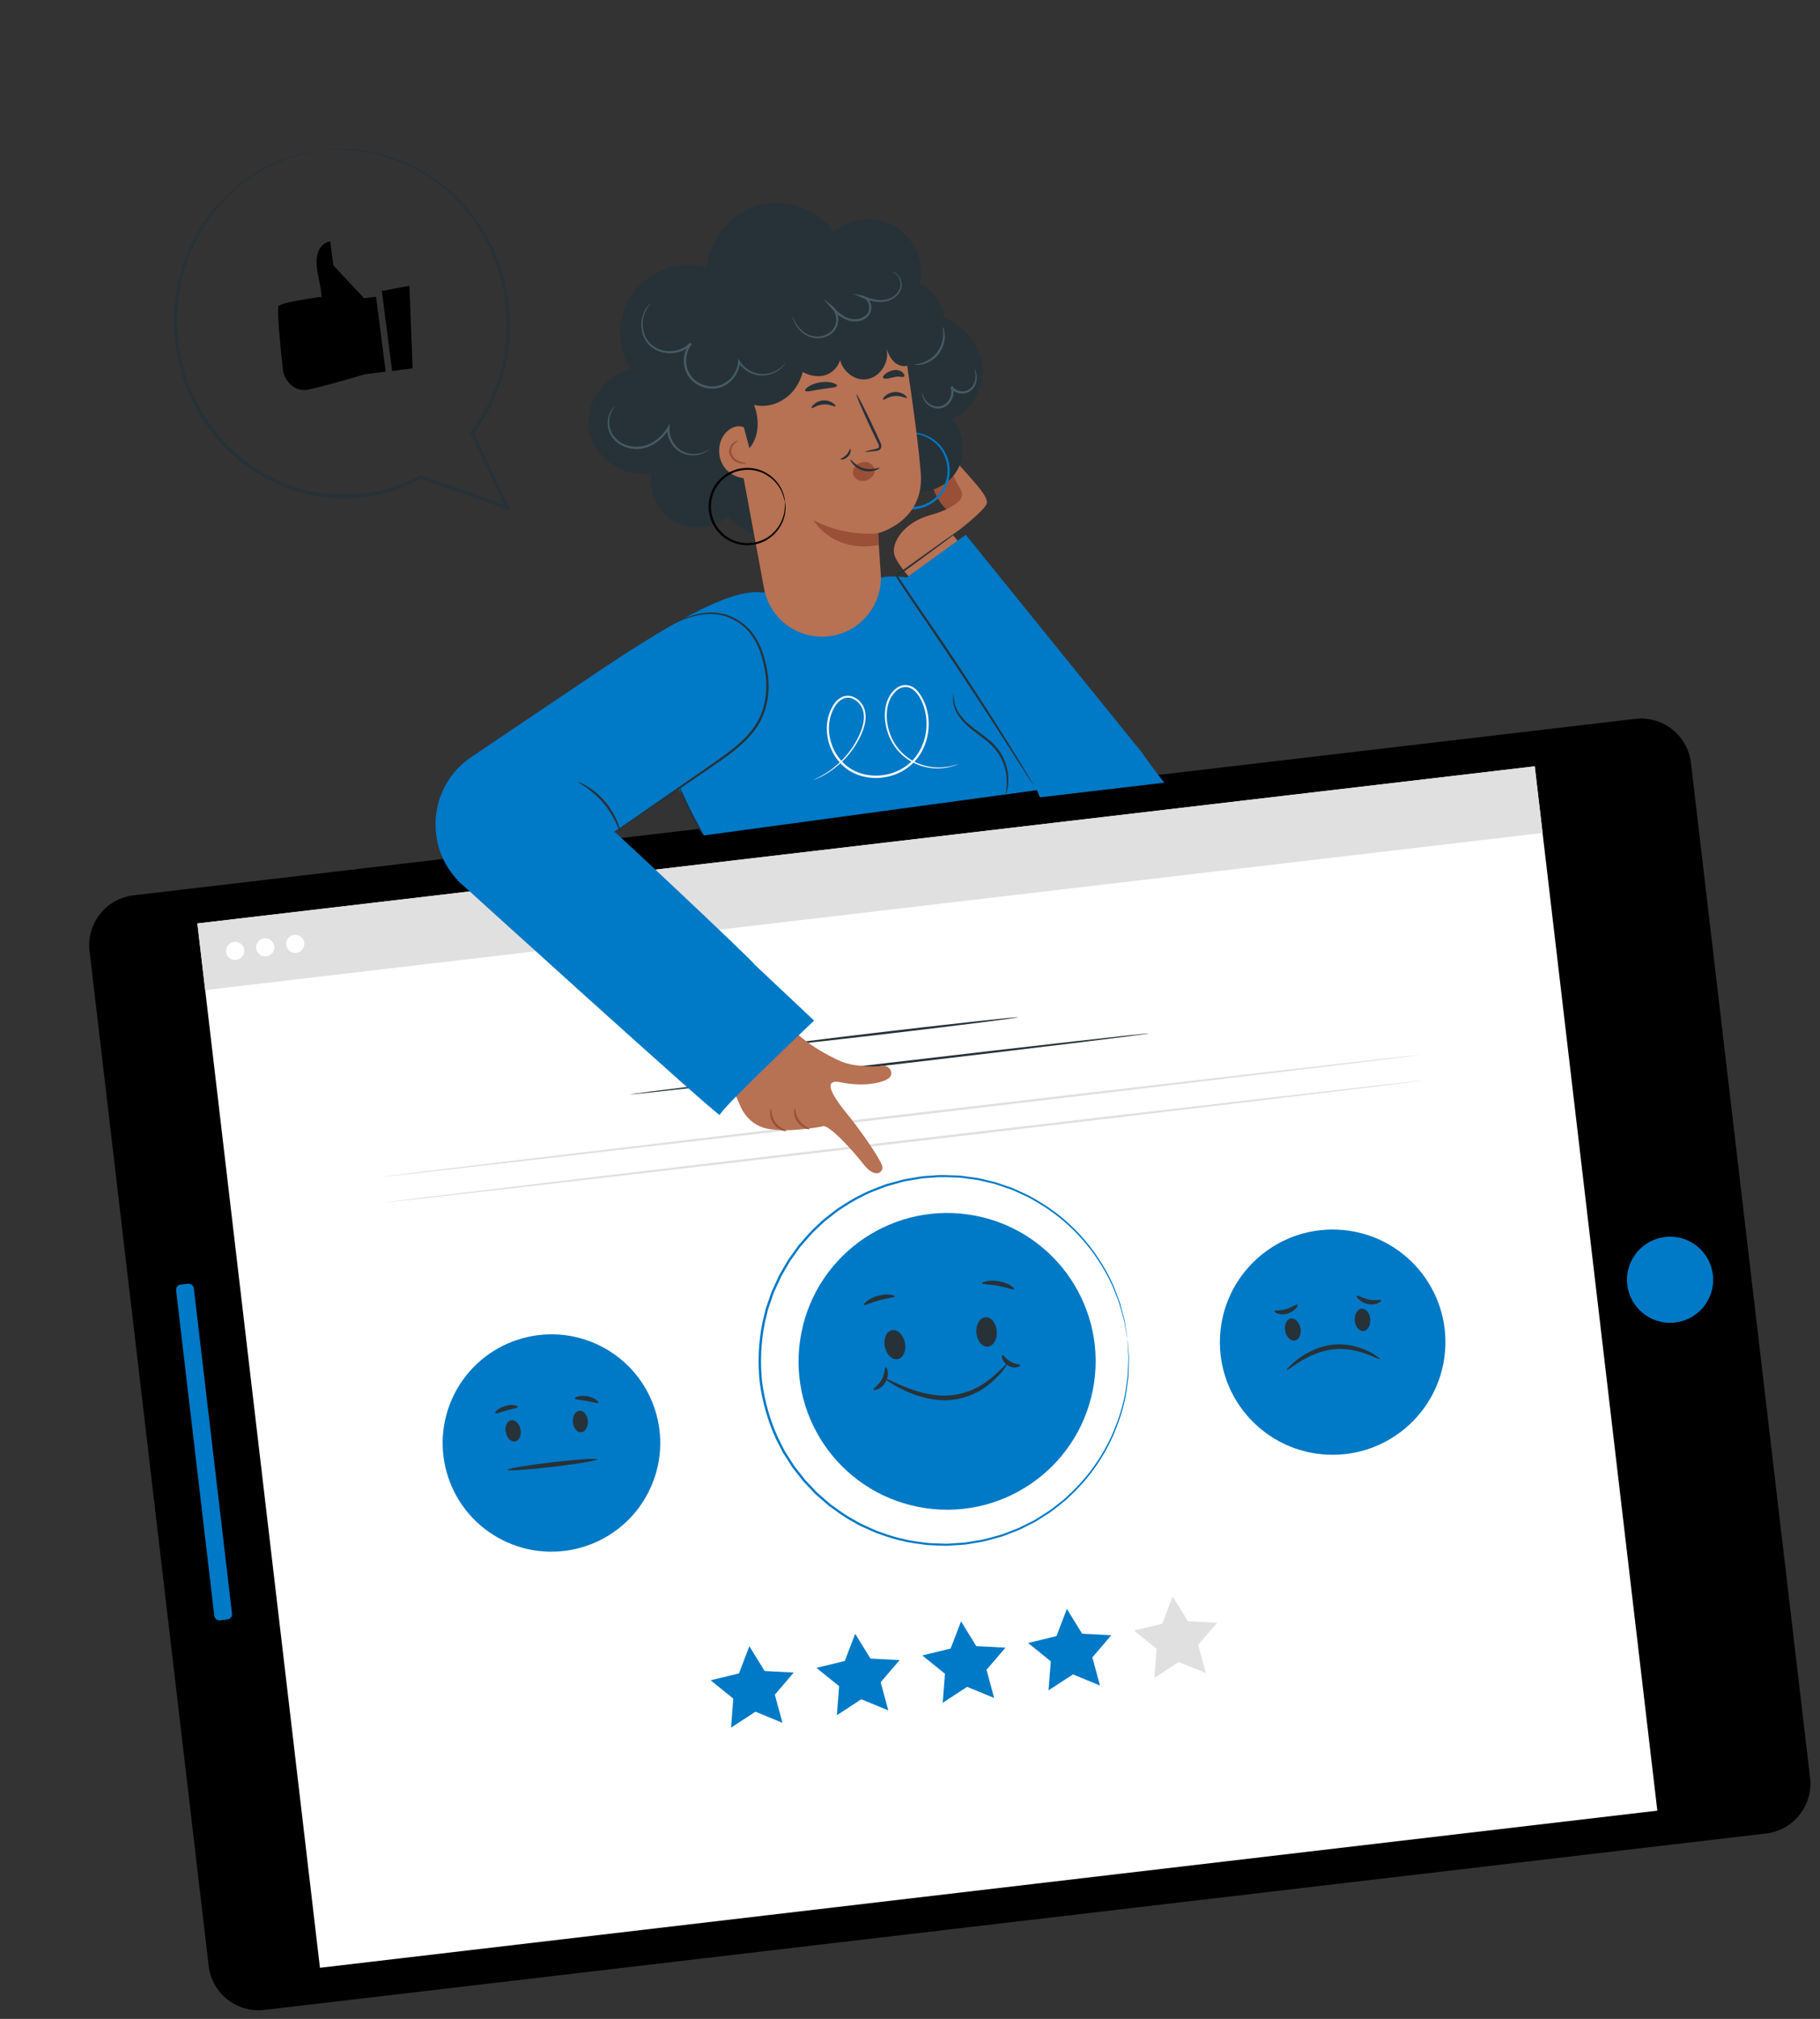 <svg width="377" height="418" viewBox="0 0 377 418" fill="none" xmlns="http://www.w3.org/2000/svg">
<rect x="0" y="0" width="377" height="418" fill="#333333" stroke="none"/>
<g clip-path="url(#clip0)">
<path d="M350.269 157.952L374.943 368.073C375.613 373.778 371.526 378.944 365.812 379.615L54.779 416.139C49.066 416.81 43.893 412.732 43.223 407.027L18.548 196.905C17.878 191.201 21.966 186.035 27.679 185.364L338.712 148.839C344.426 148.168 349.599 152.247 350.269 157.952Z" fill="black"/>
<path d="M40.885 191.193L66.276 407.413L343.304 374.881L317.913 158.662L40.885 191.193Z" fill="white"/>
<path d="M354.814 265.975C355.375 261.085 351.86 256.667 346.961 256.108C342.063 255.55 337.637 259.061 337.076 263.952C336.514 268.843 340.03 273.26 344.928 273.819C349.826 274.378 354.252 270.866 354.814 265.975Z" fill="#0079c6"/>
<path d="M40.151 266.747L48.058 334.081C48.128 334.68 47.702 335.229 47.093 335.3L45.606 335.475C45.007 335.545 44.457 335.12 44.386 334.512L36.479 267.178C36.408 266.579 36.834 266.03 37.443 265.959L38.93 265.784C39.531 265.723 40.08 266.148 40.151 266.747Z" fill="#0079c6"/>
<path d="M134.365 308.852C139.951 297.747 135.463 284.227 124.342 278.655C113.22 273.083 99.677 277.568 94.092 288.674C88.506 299.78 92.994 313.3 104.115 318.872C115.237 324.444 128.78 319.958 134.365 308.852Z" fill="#0079c6"/>
<path d="M105.849 294.047C106.691 293.876 107.572 294.724 107.813 295.929C108.055 297.142 107.578 298.258 106.736 298.43C105.893 298.601 105.013 297.753 104.772 296.549C104.52 295.336 105.005 294.21 105.849 294.047Z" fill="#263238"/>
<path d="M120.045 292.081C119.19 292.145 118.578 293.196 118.668 294.427C118.758 295.658 119.532 296.601 120.387 296.537C121.242 296.473 121.854 295.422 121.763 294.19C121.664 292.96 120.9 292.017 120.045 292.081Z" fill="#263238"/>
<path d="M123.696 302.14C123.726 302.399 119.578 303.104 114.437 303.707C109.288 304.312 105.098 304.586 105.068 304.327C105.037 304.068 109.185 303.363 114.326 302.76C119.467 302.156 123.665 301.88 123.696 302.14Z" fill="#263238"/>
<path d="M107.258 291.28C107.236 291.555 106.169 291.671 104.947 292.014C103.725 292.348 102.751 292.798 102.59 292.581C102.43 292.382 103.269 291.486 104.685 291.093C106.108 290.69 107.291 291.023 107.258 291.28Z" fill="#263238"/>
<path d="M123.944 290.417C123.799 290.652 122.772 290.256 121.484 290.036C120.202 289.787 119.105 289.798 119.055 289.523C118.989 289.277 120.17 288.812 121.664 289.09C123.147 289.351 124.091 290.201 123.944 290.417Z" fill="#263238"/>
<path d="M299.386 278.836C299.918 265.969 289.901 255.111 277.013 254.585C264.125 254.059 253.247 264.064 252.715 276.931C252.183 289.798 262.199 300.656 275.087 301.182C287.975 301.708 298.854 291.704 299.386 278.836Z" fill="#0079c6"/>
<path d="M267.338 272.99C268.207 272.815 269.118 273.687 269.374 274.944C269.631 276.201 269.131 277.357 268.253 277.532C267.384 277.707 266.473 276.835 266.217 275.578C265.97 274.329 266.469 273.164 267.338 272.99Z" fill="#263238"/>
<path d="M282.052 270.954C281.171 271.021 280.527 272.112 280.622 273.388C280.718 274.664 281.513 275.64 282.405 275.58C283.287 275.513 283.931 274.422 283.835 273.146C283.74 271.87 282.943 270.885 282.052 270.954Z" fill="#263238"/>
<path d="M285.847 281.385C285.763 281.522 284.725 280.955 282.968 280.3C281.214 279.663 278.661 279.029 275.863 279.403C273.066 279.786 270.743 281.029 269.151 282.013C267.563 283.024 266.643 283.767 266.538 283.652C266.465 283.57 267.228 282.647 268.768 281.451C270.302 280.292 272.713 278.867 275.742 278.447C278.771 278.037 281.49 278.842 283.238 279.661C284.982 280.517 285.9 281.297 285.847 281.385Z" fill="#263238"/>
<path d="M268.808 270.125C268.901 270.214 268.782 270.518 268.437 270.903C268.091 271.279 267.499 271.729 266.719 271.966C265.938 272.202 265.168 272.139 264.677 271.979C264.176 271.811 263.932 271.586 263.973 271.472C264.069 271.207 265.195 271.438 266.438 271.047C267.683 270.665 268.603 269.922 268.808 270.125Z" fill="#263238"/>
<path d="M286.099 269.228C286.148 269.34 285.924 269.593 285.433 269.822C284.95 270.033 284.159 270.181 283.338 269.996C282.519 269.82 281.88 269.406 281.503 269.06C281.117 268.707 280.956 268.418 281.035 268.318C281.217 268.088 282.241 268.774 283.547 269.065C284.844 269.366 285.978 268.97 286.099 269.228Z" fill="#263238"/>
<path d="M239.123 347.394L244.183 344.099L249.774 346.397L248.2 340.572L252.12 335.988L246.081 335.673L242.918 330.542L240.765 336.17L234.894 337.594L239.588 341.384L239.123 347.394Z" fill="#E0E0E0"/>
<path d="M217.199 349.969L222.26 346.673L227.85 348.972L226.276 343.147L230.196 338.562L224.158 338.247L220.995 333.116L218.841 338.744L212.971 340.168L217.665 343.959L217.199 349.969Z" fill="#0079c6"/>
<path d="M195.276 352.543L200.336 349.248L205.926 351.546L204.353 345.721L208.272 341.137L202.234 340.822L199.071 335.691L196.917 341.319L191.047 342.743L195.741 346.533L195.276 352.543Z" fill="#0079c6"/>
<path d="M173.352 355.117L178.412 351.822L184.003 354.121L182.429 348.296L186.349 343.711L180.31 343.396L177.147 338.265L174.994 343.893L169.123 345.317L173.817 349.108L173.352 355.117Z" fill="#0079c6"/>
<path d="M151.428 357.692L156.489 354.396L162.079 356.695L160.505 350.87L164.425 346.286L158.387 345.97L155.224 340.84L153.07 346.468L147.2 347.891L151.894 351.682L151.428 357.692Z" fill="#0079c6"/>
<path d="M238.035 213.96C238.051 214.094 214.008 217.026 184.347 220.509C154.676 223.993 130.618 226.71 130.602 226.576C130.586 226.442 154.62 223.51 184.29 220.026C213.96 216.542 238.019 213.826 238.035 213.96Z" fill="#263238"/>
<path d="M210.867 210.615C210.883 210.749 199.012 212.252 184.369 213.971C169.708 215.693 157.82 216.98 157.805 216.846C157.789 216.712 169.652 215.21 184.312 213.488C198.965 211.777 210.853 210.49 210.867 210.615Z" fill="#263238"/>
<path d="M226.368 287.795C229.659 271.151 218.814 255 202.145 251.721C185.475 248.441 169.294 259.275 166.003 275.919C162.712 292.563 173.557 308.714 190.227 311.994C206.896 315.273 223.077 304.439 226.368 287.795Z" fill="#0079c6"/>
<path d="M184.756 275.409C185.9 275.175 187.107 276.329 187.437 277.985C187.768 279.641 187.112 281.169 185.967 281.394C184.823 281.628 183.617 280.473 183.286 278.817C182.946 277.162 183.611 275.634 184.756 275.409Z" fill="#263238"/>
<path d="M204.134 272.725C202.964 272.817 202.124 274.248 202.249 275.929C202.374 277.609 203.424 278.9 204.594 278.808C205.763 278.716 206.603 277.285 206.478 275.604C206.354 273.924 205.303 272.633 204.134 272.725Z" fill="#263238"/>
<path d="M208.641 282.348C208.691 282.387 208.486 282.729 208.057 283.323C207.647 283.933 206.941 284.723 206.005 285.649C205.027 286.516 203.815 287.565 202.226 288.331C200.658 289.132 198.767 289.726 196.722 289.866C194.681 290.033 192.744 289.699 191.065 289.243C189.371 288.808 187.941 288.151 186.76 287.6C184.422 286.407 183.145 285.424 183.198 285.336C183.282 285.199 184.681 285.977 187.042 286.987C188.232 287.455 189.651 288.022 191.283 288.393C192.909 288.782 194.749 289.064 196.656 288.913C198.565 288.779 200.328 288.255 201.834 287.544C203.361 286.866 204.548 285.919 205.555 285.14C206.51 284.302 207.282 283.604 207.773 283.075C208.286 282.571 208.591 282.308 208.641 282.348Z" fill="#263238"/>
<path d="M185.329 268.38C185.306 268.655 183.835 268.728 182.131 269.218C180.424 269.681 179.126 270.377 178.963 270.152C178.804 269.953 179.977 268.809 181.877 268.287C183.767 267.757 185.372 268.13 185.329 268.38Z" fill="#263238"/>
<path d="M210.098 266.922C209.953 267.156 208.573 266.539 206.775 266.224C204.982 265.882 203.468 265.978 203.418 265.703C203.353 265.457 204.95 264.907 206.946 265.28C208.948 265.634 210.246 266.714 210.098 266.922Z" fill="#263238"/>
<path d="M183.441 283.077C183.555 283.046 183.789 283.336 183.883 283.905C183.986 284.473 183.894 285.308 183.468 286.093C183.043 286.877 182.378 287.399 181.851 287.624C181.314 287.85 180.946 287.812 180.906 287.699C180.83 287.436 181.958 286.914 182.625 285.639C183.342 284.394 183.179 283.163 183.441 283.077Z" fill="#263238"/>
<path d="M211.301 282.652C211.341 282.765 211.113 282.982 210.634 283.084C210.165 283.184 209.466 283.112 208.833 282.742C208.19 282.374 207.778 281.806 207.635 281.36C207.482 280.907 207.555 280.599 207.669 280.568C207.936 280.518 208.347 281.386 209.316 281.906C210.255 282.485 211.217 282.399 211.301 282.652Z" fill="#263238"/>
<path d="M233.54 277.194C233.54 277.194 233.489 276.992 233.413 276.584C233.337 276.167 233.231 275.572 233.086 274.8C233.013 274.41 232.933 273.966 232.85 273.486C232.739 273.01 232.579 272.494 232.422 271.932C232.266 271.371 232.095 270.765 231.91 270.125C231.752 269.473 231.432 268.831 231.175 268.118C230.16 265.273 228.384 261.973 225.794 258.552C223.18 255.161 219.589 251.712 214.919 248.979C214.334 248.64 213.741 248.302 213.146 247.955C212.529 247.647 211.88 247.378 211.245 247.072C210.595 246.795 209.963 246.443 209.275 246.225C208.593 245.988 207.903 245.751 207.203 245.516C206.853 245.394 206.504 245.281 206.154 245.159C205.79 245.075 205.426 244.991 205.061 244.898C204.332 244.721 203.595 244.553 202.848 244.378C202.094 244.222 201.324 244.158 200.557 244.049C199.785 243.967 199.01 243.786 198.213 243.798C196.628 243.758 195.005 243.622 193.374 243.805C192.556 243.874 191.723 243.89 190.9 243.995C190.081 244.137 189.254 244.279 188.416 244.414C187.998 244.49 187.577 244.54 187.163 244.643L185.923 244.988C185.098 245.23 184.259 245.428 183.428 245.698C181.816 246.349 180.126 246.883 178.568 247.764C176.939 248.508 175.443 249.527 173.896 250.506C173.15 251.029 172.447 251.619 171.715 252.185C171.359 252.481 170.971 252.735 170.637 253.055L169.624 254.017C168.216 255.252 167.027 256.724 165.769 258.15C165.215 258.922 164.662 259.703 164.1 260.485L163.679 261.069L163.316 261.692L162.592 262.947L161.86 264.211L161.244 265.543L160.63 266.884L160.318 267.555L160.074 268.255C159.757 269.189 159.431 270.125 159.105 271.061C158.874 272.03 158.643 273 158.412 273.97C157.629 277.896 157.437 281.989 157.864 286.081C158.397 290.161 159.532 294.106 161.203 297.744C161.653 298.634 162.102 299.524 162.552 300.414C163.086 301.249 163.621 302.092 164.144 302.919L164.544 303.543L165.003 304.123L165.911 305.286L166.818 306.439L167.824 307.499L168.819 308.552L169.316 309.074L169.862 309.544C170.589 310.175 171.308 310.807 172.026 311.429C173.581 312.534 175.079 313.69 176.733 314.557L177.941 315.258C178.341 315.492 178.778 315.658 179.191 315.854C180.034 316.227 180.854 316.638 181.703 316.982C183.434 317.577 185.126 318.221 186.882 318.568C188.602 319.064 190.369 319.192 192.089 319.452C192.952 319.532 193.823 319.529 194.681 319.565L195.966 319.613C196.394 319.617 196.815 319.568 197.239 319.545C198.086 319.491 198.924 319.438 199.752 319.377C200.577 319.289 201.392 319.121 202.203 318.989C203.841 318.788 205.379 318.281 206.912 317.874C207.69 317.701 208.402 317.346 209.134 317.088C209.854 316.795 210.597 316.553 211.285 316.228C211.971 315.884 212.648 315.542 213.317 315.21C213.652 315.043 213.986 314.877 214.32 314.702C214.632 314.502 214.946 314.311 215.258 314.112C215.884 313.721 216.501 313.331 217.109 312.942C217.729 312.571 218.261 312.082 218.829 311.662C219.386 311.225 219.945 310.806 220.475 310.363C220.981 309.886 221.472 309.421 221.962 308.955C225.871 305.215 228.567 301.028 230.323 297.124C232.06 293.203 233.024 289.582 233.342 286.572C233.426 285.819 233.598 285.119 233.592 284.449C233.622 283.774 233.649 283.155 233.672 282.572C233.694 281.989 233.731 281.45 233.728 280.961C233.698 280.475 233.672 280.025 233.653 279.628C233.615 278.844 233.581 278.241 233.558 277.817C233.538 277.412 233.54 277.194 233.54 277.194C233.54 277.194 233.573 277.399 233.603 277.812C233.634 278.235 233.687 278.836 233.743 279.627C233.773 280.031 233.806 280.471 233.846 280.965C233.859 281.462 233.823 282.001 233.818 282.582C233.805 283.164 233.78 283.801 233.768 284.473C233.775 285.152 233.612 285.851 233.538 286.612C233.24 289.638 232.297 293.284 230.574 297.248C228.831 301.196 226.133 305.429 222.21 309.216C221.72 309.682 221.213 310.158 220.707 310.644C220.179 311.095 219.611 311.516 219.046 311.963C218.469 312.384 217.938 312.881 217.319 313.262C216.702 313.652 216.086 314.051 215.453 314.451C215.14 314.651 214.819 314.852 214.506 315.052C214.172 315.218 213.838 315.393 213.495 315.56C212.818 315.903 212.132 316.246 211.438 316.6C210.741 316.926 209.989 317.178 209.261 317.472C208.521 317.74 207.8 318.096 207.013 318.27C205.464 318.688 203.907 319.197 202.253 319.41C201.432 319.533 200.618 319.719 199.774 319.8C198.936 319.853 198.09 319.916 197.234 319.972C196.81 319.994 196.38 320.045 195.953 320.041L194.658 319.993C193.791 319.95 192.919 319.953 192.04 319.884C190.302 319.625 188.516 319.491 186.77 318.998C184.995 318.653 183.275 318.003 181.525 317.402C180.668 317.059 179.83 316.649 178.977 316.269C178.553 316.065 178.116 315.899 177.708 315.666L176.48 314.958C174.806 314.076 173.289 312.912 171.714 311.792C170.987 311.162 170.258 310.522 169.52 309.884L168.964 309.405L168.457 308.875L167.442 307.807L166.427 306.739L165.51 305.578L164.592 304.407L164.132 303.818L163.731 303.185C163.196 302.341 162.661 301.498 162.116 300.646C161.666 299.747 161.206 298.85 160.745 297.943C159.051 294.262 157.902 290.273 157.362 286.14C156.93 281.994 157.124 277.847 157.919 273.874C158.157 272.885 158.387 271.906 158.626 270.926C158.959 269.972 159.284 269.027 159.609 268.083L159.861 267.373L160.172 266.693L160.794 265.342L161.417 264L162.157 262.726L162.897 261.451L163.268 260.819L163.698 260.224C164.267 259.432 164.829 258.65 165.39 257.859C166.664 256.413 167.869 254.921 169.293 253.675L170.323 252.702C170.666 252.381 171.053 252.118 171.418 251.822C172.159 251.254 172.879 250.653 173.634 250.129C175.198 249.139 176.711 248.109 178.357 247.363C179.942 246.479 181.649 245.934 183.279 245.28C184.109 245.001 184.966 244.801 185.801 244.567L187.05 244.221C187.464 244.118 187.894 244.067 188.312 243.991C189.157 243.847 189.995 243.712 190.823 243.569C191.654 243.463 192.497 243.445 193.324 243.375C194.983 243.199 196.615 243.333 198.218 243.381C199.025 243.368 199.81 243.557 200.591 243.637C201.367 243.754 202.147 243.826 202.91 243.981C203.667 244.164 204.405 244.34 205.152 244.515C205.526 244.607 205.89 244.692 206.254 244.776C206.613 244.897 206.963 245.019 207.313 245.141C208.014 245.385 208.715 245.629 209.405 245.865C210.103 246.091 210.735 246.443 211.386 246.729C212.03 247.034 212.68 247.312 213.307 247.628C213.911 247.974 214.505 248.321 215.1 248.668C219.793 251.443 223.408 254.935 226.009 258.373C228.603 261.83 230.365 265.158 231.356 268.033C231.603 268.747 231.925 269.398 232.075 270.06C232.252 270.71 232.414 271.317 232.562 271.889C232.71 272.451 232.871 272.967 232.964 273.455C233.04 273.944 233.109 274.38 233.174 274.781C233.293 275.555 233.391 276.16 233.458 276.578C233.515 276.989 233.54 277.194 233.54 277.194Z" fill="#0079c6"/>
<path d="M317.912 158.66L40.884 191.192L42.504 204.988L319.532 172.456L317.912 158.66Z" fill="#E0E0E0"/>
<path d="M50.587 196.66C50.708 197.688 49.965 198.628 48.935 198.749C47.905 198.869 46.965 198.128 46.844 197.1C46.723 196.071 47.466 195.132 48.496 195.011C49.535 194.889 50.467 195.632 50.587 196.66Z" fill="white"/>
<path d="M56.812 195.929C56.932 196.957 56.189 197.897 55.159 198.018C54.129 198.138 53.189 197.397 53.068 196.369C52.947 195.34 53.69 194.401 54.72 194.28C55.75 194.159 56.691 194.901 56.812 195.929Z" fill="white"/>
<path d="M63.027 195.199C63.148 196.228 62.404 197.167 61.374 197.288C60.345 197.409 59.404 196.667 59.283 195.639C59.163 194.611 59.906 193.671 60.936 193.55C61.965 193.43 62.906 194.171 63.027 195.199Z" fill="white"/>
<path d="M293.988 218.42C294.003 218.555 245.95 224.306 186.663 231.268C127.359 238.232 79.289 243.768 79.274 243.634C79.258 243.5 127.302 237.75 186.607 230.785C245.894 223.823 293.972 218.286 293.988 218.42Z" fill="#E0E0E0"/>
<path d="M294.611 223.731C294.627 223.866 246.574 229.617 187.287 236.579C127.982 243.543 79.913 249.079 79.897 248.945C79.882 248.811 127.925 243.061 187.23 236.096C246.517 229.134 294.595 223.597 294.611 223.731Z" fill="#E0E0E0"/>
<path d="M145.798 172.971C145.798 172.971 143.405 168.91 142.937 168.013C141.677 165.56 133.452 149.095 134.633 146.319C140.089 133.477 144.411 124.286 157.97 122.694L181.89 119.722C181.89 119.722 204.033 112.445 226.058 162.068L145.798 172.971Z" fill="#0079c6"/>
<path d="M95.812 183.219L126.357 172.797L160.929 149.122L157.971 122.703C152.267 121.832 142.131 126.902 124.228 138.821L97.649 156.726C88.545 162.852 87.643 175.893 95.812 183.219Z" fill="#0079c6"/>
<path d="M172.349 226.042C171.718 224.612 171.919 223.618 174.172 224.088C179.142 225.127 183.353 224.106 184.292 223.054C185.23 222.001 184.055 220.344 182.524 220.678C181.284 220.95 179.067 220.776 177.409 220.571C176.036 220.406 174.703 220.028 173.47 219.43C172.402 218.911 171.463 218.414 170.637 217.958C170.637 217.958 165.857 215.293 164.169 212.899L149.803 221.148L153.127 228.426C153.127 228.426 154.438 232.786 158.928 233.682C163.419 234.578 170.235 233.243 170.235 233.243C171.401 232.272 177.089 238.728 178.858 241.032C180.596 243.311 182.418 243.441 182.804 241.855C183.067 240.773 177.847 233.582 176.049 231.336C175.055 230.139 173.105 227.766 172.349 226.042Z" fill="#B77153"/>
<path d="M162.913 234.139C162.911 234.193 162.541 234.219 162.001 234.028C161.462 233.838 160.764 233.385 160.244 232.667C159.723 231.948 159.511 231.148 159.498 230.57C159.485 229.991 159.627 229.657 159.683 229.669C159.819 229.671 159.657 231.077 160.637 232.385C161.565 233.717 162.952 234.007 162.913 234.139Z" fill="#995037"/>
<path d="M167.717 233.756C167.705 233.812 167.361 233.816 166.846 233.613C166.333 233.42 165.68 232.962 165.191 232.276C164.701 231.581 164.502 230.816 164.483 230.265C164.464 229.715 164.589 229.392 164.645 229.403C164.782 229.405 164.666 230.742 165.577 232.004C166.463 233.287 167.765 233.623 167.717 233.756Z" fill="#995037"/>
<path d="M94.796 182.295C94.796 182.295 149.277 231.752 149.117 230.846C148.956 229.94 168.639 211.304 168.639 211.304L114.985 160.853L94.796 182.295Z" fill="#0079c6"/>
<path d="M122.649 168.048C122.656 168.038 122.785 168.131 123.027 168.33C123.3 168.57 123.634 168.866 124.039 169.217C124.954 170.052 126.195 171.185 127.7 172.558C130.775 175.396 135.005 179.332 139.659 183.707C144.313 188.083 148.503 192.069 151.531 194.967C152.997 196.39 154.196 197.555 155.087 198.42C155.468 198.801 155.786 199.117 156.035 199.378C156.251 199.597 156.357 199.721 156.34 199.732C156.332 199.742 156.203 199.649 155.962 199.45C155.688 199.21 155.354 198.914 154.95 198.563C154.034 197.728 152.794 196.595 151.289 195.222C148.213 192.384 143.974 188.449 139.319 184.065C134.666 179.689 130.475 175.704 127.447 172.805C125.982 171.382 124.783 170.217 123.891 169.352C123.511 168.971 123.192 168.655 122.943 168.394C122.746 168.181 122.642 168.067 122.649 168.048Z" fill="#0079c6"/>
<path d="M208.339 164.421C208.238 164.406 208.713 163.045 208.498 160.822C208.386 159.72 208.079 158.415 207.436 157.112C206.791 155.801 205.78 154.533 204.456 153.465C203.148 152.377 201.77 151.469 200.637 150.478C199.487 149.498 198.615 148.413 198.095 147.387C197.566 146.361 197.392 145.421 197.389 144.777C197.395 144.133 197.51 143.793 197.529 143.8C197.635 143.779 197.275 145.271 198.395 147.234C198.934 148.194 199.799 149.217 200.926 150.154C202.054 151.1 203.43 151.999 204.769 153.111C206.122 154.203 207.198 155.554 207.842 156.938C208.493 158.312 208.78 159.674 208.851 160.817C208.922 161.96 208.794 162.881 208.658 163.504C208.503 164.112 208.359 164.437 208.339 164.421Z" fill="#263238"/>
<path d="M138.603 129.636C138.591 129.62 138.821 129.484 139.262 129.224C139.705 128.972 140.372 128.622 141.251 128.22C142.141 127.834 143.253 127.413 144.608 127.118C145.955 126.842 147.561 126.672 149.288 127.004C151.013 127.309 152.818 128.148 154.383 129.487C155.957 130.834 157.157 132.778 157.911 134.947C158.656 137.116 159.19 139.501 159.205 142.019C159.208 144.52 158.692 147.164 157.397 149.51C156.094 151.866 154.186 153.712 152.254 155.272C150.305 156.842 148.318 158.172 146.436 159.463C142.679 162.034 139.292 164.344 136.426 166.303C133.599 168.212 131.294 169.77 129.654 170.878C128.879 171.386 128.264 171.794 127.8 172.102C127.37 172.379 127.141 172.515 127.139 172.497C127.128 172.48 127.336 172.32 127.745 172.018C128.188 171.694 128.791 171.261 129.545 170.719C131.163 169.577 133.436 167.978 136.229 166.018C139.075 164.043 142.44 161.699 146.175 159.094C148.047 157.796 150.041 156.456 151.956 154.899C153.872 153.359 155.72 151.547 156.979 149.278C158.229 147.01 158.736 144.449 158.741 142.01C158.735 139.563 158.214 137.214 157.501 135.086C156.77 132.96 155.633 131.09 154.127 129.78C152.629 128.47 150.897 127.64 149.227 127.328C147.562 126.989 145.988 127.12 144.665 127.375C143.334 127.64 142.218 128.034 141.324 128.383C140.432 128.751 139.762 129.074 139.307 129.3C138.854 129.534 138.605 129.654 138.603 129.636Z" fill="#263238"/>
<path d="M128.526 172.479C128.379 172.542 127.6 169.388 125.098 166.41C122.628 163.391 119.674 162.043 119.759 161.915C119.78 161.868 120.538 162.132 121.651 162.799C122.764 163.466 124.194 164.585 125.462 166.104C126.731 167.632 127.565 169.247 128.008 170.464C128.458 171.671 128.578 172.464 128.526 172.479Z" fill="#263238"/>
<path d="M198.395 158.21C198.395 158.21 198.071 158.393 197.406 158.607C196.741 158.821 195.726 159.068 194.395 159.097C193.073 159.125 191.412 158.903 189.67 158.138C187.938 157.381 186.149 155.986 184.916 153.919C183.696 151.878 182.962 149.182 183.441 146.379C183.694 144.981 184.345 143.563 185.564 142.577C186.16 142.09 186.976 141.767 187.793 141.843C188.625 141.891 189.387 142.354 189.945 142.932C192.076 145.383 192.805 148.959 192.131 152.347C191.776 154.038 191.063 155.699 189.939 157.1C188.824 158.509 187.292 159.614 185.582 160.286C182.164 161.639 178.142 161.25 175.334 159.142C172.534 157.023 171.131 153.58 171.276 150.409C171.325 148.817 171.816 147.282 172.608 145.983C173.024 145.345 173.555 144.766 174.239 144.405C174.912 144.027 175.73 143.958 176.445 144.173C177.868 144.613 178.857 145.848 179.164 147.144C179.472 148.458 179.234 149.755 178.868 150.886C178.07 153.137 176.878 154.972 175.649 156.413C174.419 157.844 173.153 158.899 172.06 159.635C170.958 160.381 170.041 160.851 169.402 161.125C169.083 161.272 168.83 161.356 168.666 161.429C168.501 161.494 168.413 161.523 168.412 161.514C168.411 161.505 168.488 161.459 168.652 161.386C168.814 161.303 169.057 161.202 169.366 161.048C169.983 160.74 170.888 160.253 171.961 159.492C173.034 158.732 174.253 157.673 175.448 156.246C176.633 154.82 177.79 152.998 178.547 150.788C178.899 149.686 179.109 148.456 178.803 147.241C178.519 146.06 177.588 144.936 176.336 144.558C175.715 144.377 175.024 144.44 174.436 144.772C173.846 145.086 173.355 145.615 172.971 146.213C172.234 147.432 171.77 148.901 171.722 150.42C171.588 153.454 172.965 156.755 175.624 158.754C178.283 160.753 182.14 161.125 185.42 159.834C187.06 159.188 188.518 158.146 189.576 156.799C190.645 155.458 191.338 153.863 191.684 152.246C192.009 150.612 192.004 148.945 191.648 147.382C191.475 146.605 191.223 145.846 190.886 145.142C190.566 144.427 190.153 143.769 189.635 143.231C189.118 142.694 188.465 142.308 187.761 142.264C187.063 142.201 186.368 142.464 185.829 142.899C184.725 143.781 184.076 145.135 183.838 146.441C183.356 149.135 184.044 151.747 185.213 153.74C186.393 155.749 188.107 157.125 189.786 157.889C191.475 158.66 193.092 158.906 194.4 158.906C197.039 158.886 198.384 158.121 198.395 158.21Z" fill="#FAFAFA"/>
<path d="M196.115 105.552C194.958 104.437 194.042 103.058 193.476 101.556C193.29 101.061 193.137 100.526 193.239 100.007C193.342 99.487 193.765 98.993 194.291 98.986C194.834 98.977 195.26 99.434 195.6 99.856C196.599 101.09 197.574 102.362 198.304 103.781C198.504 104.175 198.688 104.579 198.713 105.02C198.737 105.461 198.584 105.933 198.213 106.176C197.818 106.449 197.266 106.387 196.848 106.155C196.431 105.923 196.105 105.544 195.799 105.181" fill="#995037"/>
<path d="M198.309 104.288C197.327 102.727 196.345 101.174 195.363 99.612C195.072 99.148 194.771 98.667 194.69 98.132C194.608 97.589 194.807 96.968 195.296 96.72C195.725 96.506 196.256 96.625 196.643 96.906C197.029 97.178 197.304 97.59 197.578 97.984C198.039 98.664 198.491 99.345 198.952 100.025C199.326 100.579 199.701 101.143 199.903 101.781C200.105 102.419 200.109 103.152 199.758 103.719C199.407 104.286 198.639 104.621 198.025 104.349" fill="#995037"/>
<path d="M189.584 120.84C189.584 120.84 185.788 116.962 185.228 114.743C184.668 112.525 186.958 108.213 192.773 106.624C195.895 105.768 197.654 104.664 198.609 103.827C199.3 103.22 199.476 102.239 199.028 101.439C198.027 99.644 196.219 96.312 196.272 95.835C196.408 94.595 197.199 94.529 199.592 97.276C201.993 100.021 204.706 102.785 204.411 104.215C204.116 105.646 197.398 110.758 197.398 110.758L199.741 113.701L189.584 120.84Z" fill="#B77153"/>
<path d="M214.311 162.387L186.372 120.619L200.045 110.719L236.493 155.758C236.493 155.758 238.48 158.679 241.173 162.052L215.407 165.078" fill="#0079c6"/>
<path d="M199.39 109.319C199.4 109.327 199.318 109.4 199.16 109.527C198.969 109.676 198.736 109.858 198.445 110.082C197.769 110.588 196.851 111.276 195.699 112.136C193.275 113.916 189.89 116.408 185.836 119.385L185.886 119.108C188.626 123.345 192.103 128.212 195.669 133.531C200.959 141.394 205.584 148.61 208.863 153.881C210.507 156.516 211.804 158.666 212.695 160.148C213.115 160.869 213.454 161.436 213.705 161.869C213.933 162.268 214.04 162.483 214.031 162.484C214.015 162.495 213.873 162.294 213.62 161.916C213.343 161.495 212.987 160.938 212.533 160.239C211.566 158.73 210.221 156.631 208.574 154.051C205.228 148.824 200.562 141.64 195.272 133.786C191.716 128.475 188.256 123.597 185.548 119.329L185.438 119.16L185.597 119.051C189.694 116.132 193.111 113.682 195.557 111.935C196.731 111.108 197.68 110.453 198.368 109.974C198.671 109.766 198.915 109.601 199.117 109.469C199.296 109.366 199.389 109.31 199.39 109.319Z" fill="#263238"/>
<path d="M145.798 172.971C145.698 173.046 144.17 171.014 142.772 168.232C141.373 165.441 140.661 163.014 140.783 162.973C140.914 162.93 141.815 165.263 143.209 168.017C144.586 170.774 145.916 172.893 145.798 172.971Z" fill="#263238"/>
<path d="M188.148 101.575C191.887 102.559 196.178 100.831 198.186 97.522C200.196 94.223 199.756 89.624 197.149 86.758C202.129 84.859 204.632 78.574 202.985 73.519C201.338 68.464 196.224 64.958 190.925 64.448C188.895 64.251 186.794 64.452 184.942 65.304C183.09 66.156 181.522 67.718 180.915 69.666" fill="#263238"/>
<path d="M186.072 90.08C186.096 90.132 185.422 90.338 184.404 91.028C183.412 91.707 182.06 93.026 181.407 95.115C181.092 96.149 180.944 97.363 181.164 98.615C181.383 99.858 181.899 101.166 182.826 102.254C183.272 102.809 183.829 103.296 184.45 103.713C185.062 104.13 185.764 104.465 186.506 104.677C187.986 105.138 189.669 105.094 191.223 104.558C192.764 103.996 194.096 102.97 194.951 101.673C195.395 101.041 195.721 100.341 195.937 99.626C196.162 98.92 196.276 98.191 196.274 97.475C196.306 96.048 195.877 94.712 195.266 93.605C194.645 92.491 193.765 91.651 192.868 91.049C191.038 89.841 189.166 89.671 187.96 89.768C186.728 89.867 186.088 90.133 186.072 90.08C186.07 90.062 186.226 89.999 186.54 89.889C186.844 89.772 187.32 89.652 187.947 89.579C189.173 89.426 191.12 89.533 193.053 90.765C194.006 91.378 194.943 92.247 195.615 93.41C196.277 94.565 196.742 95.97 196.72 97.486C196.727 98.237 196.609 99.013 196.38 99.765C196.16 100.525 195.811 101.264 195.346 101.944C194.436 103.32 193.031 104.418 191.386 105.019C189.737 105.594 187.944 105.632 186.379 105.136C185.588 104.903 184.848 104.554 184.205 104.104C183.546 103.665 182.967 103.144 182.497 102.546C181.526 101.391 180.991 100.004 180.782 98.687C180.572 97.361 180.75 96.098 181.096 95.024C181.822 92.854 183.265 91.534 184.315 90.885C184.847 90.55 185.295 90.344 185.601 90.244C185.894 90.11 186.061 90.063 186.072 90.08Z" fill="#0079c6"/>
<path d="M188.295 75.534C191.979 74.893 195.061 71.685 195.553 67.983C196.044 64.281 193.915 60.38 190.525 58.802C191.545 54.341 189.442 49.348 185.53 46.962C181.618 44.575 176.202 44.993 172.697 47.934C169.199 43.196 162.635 40.949 156.958 42.558C151.282 44.167 146.87 49.507 146.37 55.376C140.915 53.841 134.601 55.979 131.213 60.528C127.824 65.068 127.57 71.715 130.601 76.499C124.999 77.655 120.943 83.787 122.092 89.39C123.239 94.984 129.371 99.041 134.985 97.901C134.271 101.792 136.239 106.03 139.675 108.001C143.112 109.972 147.771 109.525 150.773 106.942C153.245 110.051 157.589 111.562 161.458 110.646C165.337 109.737 168.547 106.451 169.371 102.565" fill="#263238"/>
<path d="M182.438 118.742C182.115 114.366 181.885 110.395 181.885 110.395C181.885 110.395 191.485 108.026 190.739 98.043C189.993 88.061 186.314 65.306 186.314 65.306L167.365 58.812L149.888 76.599L158.272 121.861C159.483 128.381 165.696 132.736 172.252 131.658C178.487 130.636 182.904 125.032 182.438 118.742Z" fill="#B77153"/>
<path d="M187.846 82.376C187.714 82.563 186.69 81.886 185.35 81.998C184.007 82.083 183.095 82.897 182.931 82.735C182.85 82.663 182.975 82.34 183.368 81.977C183.753 81.615 184.443 81.234 185.28 81.172C186.118 81.11 186.858 81.386 187.293 81.688C187.737 81.99 187.909 82.296 187.846 82.376Z" fill="#263238"/>
<path d="M173.051 84.113C172.91 84.302 171.895 83.623 170.555 83.735C169.213 83.82 168.3 84.635 168.136 84.472C168.055 84.4 168.18 84.078 168.583 83.713C168.967 83.351 169.657 82.971 170.495 82.909C171.332 82.846 172.072 83.122 172.507 83.424C172.951 83.726 173.123 84.032 173.051 84.113Z" fill="#263238"/>
<path d="M179.242 93.538C179.224 93.459 180.042 93.236 181.38 92.952C181.717 92.885 182.033 92.793 182.066 92.536C182.116 92.267 181.935 91.88 181.723 91.47C181.314 90.612 180.881 89.711 180.425 88.767C178.611 84.919 177.266 81.733 177.412 81.661C177.558 81.59 179.144 84.657 180.948 88.506C181.387 89.461 181.802 90.364 182.204 91.232C182.378 91.638 182.649 92.086 182.525 92.654C182.458 92.934 182.229 93.151 182.012 93.231C181.795 93.32 181.607 93.342 181.437 93.362C180.097 93.546 179.252 93.618 179.242 93.538Z" fill="#263238"/>
<path d="M181.885 110.395C181.885 110.395 175.387 111.349 168.484 107.691C168.484 107.691 172.369 114.567 182 112.847L181.885 110.395Z" fill="#995037"/>
<path d="M161.931 60.012C159.268 64.775 160.1 71.24 163.893 75.172C165.568 76.906 167.934 78.188 170.315 77.826C172.696 77.456 174.741 74.923 173.956 72.649C173.368 75.682 176.264 78.85 179.334 78.544C182.412 78.237 184.622 74.56 183.452 71.706C183.818 72.742 184.205 73.793 184.92 74.625C185.635 75.456 186.772 76.012 187.839 75.742C189.32 75.368 190 73.657 190.168 72.15C190.681 67.63 188.484 62.994 184.881 60.217C181.277 57.441 176.417 56.489 171.939 57.323C167.461 58.157 163.391 60.692 160.358 64.085" fill="#263238"/>
<path d="M163.606 63.368C165.103 66.066 166.325 68.977 166.659 72.047C166.983 75.118 166.34 78.375 164.417 80.794C162.495 83.213 159.182 84.609 156.193 83.818C157.188 86.42 157.303 89.488 155.888 91.893C154.473 94.299 151.328 95.737 148.735 94.691C146.4 93.751 145.129 91.199 144.542 88.748C143.102 82.826 144.494 76.281 148.221 71.447C151.939 66.615 157.921 63.592 164.026 63.464" fill="#263238"/>
<path d="M154.089 88.479C152.668 87.821 150.937 88.704 150.015 89.972C148.57 91.973 148.626 94.921 150.143 96.864C151.661 98.807 154.513 99.587 156.811 98.674" fill="#B77153"/>
<path d="M154.645 95.919C154.651 95.972 154.219 96.087 153.508 95.98C152.833 95.878 151.768 95.468 151.252 94.395C151.001 93.881 150.967 93.287 151.12 92.807C151.272 92.326 151.557 91.967 151.829 91.735C152.391 91.261 152.867 91.215 152.873 91.268C152.899 91.338 152.501 91.502 152.067 91.979C151.629 92.43 151.244 93.327 151.683 94.2C152.093 95.067 152.968 95.481 153.589 95.662C154.217 95.833 154.644 95.837 154.645 95.919Z" fill="#995037"/>
<path d="M173.388 79.868C173.308 80.267 171.84 80.294 170.112 80.579C168.39 80.835 166.977 81.255 166.781 80.897C166.579 80.567 167.884 79.463 169.891 79.163C171.896 78.837 173.48 79.494 173.388 79.868Z" fill="#263238"/>
<path d="M187.29 77.954C187.154 78.106 186.848 78.051 186.489 78.012C186.12 77.965 185.784 77.959 185.262 78.075C184.749 78.189 184.186 78.346 183.746 78.388C183.307 78.44 182.991 78.377 182.915 78.196C182.84 78.014 183.007 77.741 183.346 77.457C183.694 77.171 184.209 76.838 184.969 76.668C185.727 76.47 186.612 76.738 186.974 77.112C187.362 77.483 187.42 77.821 187.29 77.954Z" fill="#263238"/>
<path d="M177.222 96.359C177.922 95.823 178.838 95.507 179.696 95.705C180.556 95.913 181.279 96.734 181.182 97.607C181.129 98.084 180.853 98.515 180.51 98.846C179.979 99.352 179.235 99.666 178.492 99.599C177.758 99.531 177.049 99.062 176.787 98.376C176.516 97.692 176.759 96.821 177.375 96.422" fill="#995037"/>
<path d="M182.236 96.839C182.269 96.89 181.955 97.153 181.327 97.372C180.708 97.59 179.758 97.701 178.772 97.418C177.785 97.135 177.044 96.543 176.629 96.029C176.215 95.516 176.087 95.123 176.139 95.099C176.198 95.065 176.426 95.382 176.874 95.792C177.321 96.202 178.016 96.7 178.898 96.95C179.781 97.2 180.638 97.154 181.232 97.03C181.838 96.931 182.2 96.771 182.236 96.839Z" fill="#263238"/>
<path d="M162.597 103.95C162.543 103.956 162.498 103.263 162.046 102.12C161.606 101.002 160.619 99.396 158.719 98.296C157.785 97.762 156.628 97.345 155.358 97.276C154.089 97.217 152.697 97.426 151.431 98.091C150.787 98.402 150.184 98.835 149.645 99.343C149.096 99.852 148.613 100.452 148.247 101.13C147.47 102.472 147.136 104.115 147.309 105.745C147.518 107.37 148.224 108.891 149.291 110.017C149.812 110.59 150.422 111.063 151.064 111.431C151.708 111.809 152.393 112.082 153.092 112.235C154.478 112.589 155.88 112.47 157.101 112.118C158.32 111.758 159.35 111.093 160.134 110.348C161.727 108.838 162.307 107.047 162.485 105.857C162.651 104.641 162.534 103.957 162.597 103.95C162.615 103.947 162.644 104.116 162.683 104.447C162.729 104.768 162.742 105.265 162.67 105.89C162.551 107.118 161.999 108.987 160.373 110.601C159.566 111.385 158.507 112.107 157.219 112.503C155.947 112.888 154.466 113.035 152.99 112.674C152.254 112.515 151.521 112.23 150.84 111.838C150.15 111.457 149.501 110.953 148.948 110.347C147.81 109.158 147.048 107.543 146.836 105.809C146.65 104.073 147.008 102.327 147.84 100.906C148.237 100.188 148.752 99.548 149.334 99.017C149.906 98.478 150.553 98.031 151.232 97.706C152.585 97.013 154.051 96.813 155.385 96.892C156.721 96.98 157.928 97.437 158.894 98.012C160.85 99.206 161.821 100.895 162.221 102.063C162.427 102.655 162.528 103.133 162.567 103.464C162.595 103.778 162.615 103.947 162.597 103.95Z" fill="black"/>
<path d="M184.737 56.291C184.736 56.282 184.828 56.29 184.996 56.324C185.155 56.369 185.401 56.449 185.67 56.653C186.195 57.026 186.843 57.911 186.773 59.17C186.722 60.436 185.608 61.773 183.997 62.279C182.363 62.824 180.409 62.419 178.602 61.644L176.632 60.796L178.743 61.219C179.468 61.361 180.046 61.954 180.297 62.623C180.567 63.298 180.577 64.085 180.261 64.793C179.936 65.502 179.306 66.011 178.594 66.294C177.883 66.577 177.082 66.635 176.322 66.507C174.438 66.157 173.083 64.821 172.032 63.602L170.51 61.859L172.346 63.267C173.394 64.068 173.759 65.403 173.63 66.542C173.512 67.707 172.836 68.747 171.938 69.297C170.128 70.434 168.01 70.103 166.769 69.278C165.474 68.451 164.838 67.366 164.507 66.634C164.336 66.265 164.246 65.958 164.186 65.757C164.134 65.545 164.112 65.439 164.13 65.437C164.165 65.424 164.279 65.854 164.653 66.563C165.024 67.253 165.69 68.281 166.93 69.024C168.117 69.773 170.098 70.02 171.718 68.969C172.52 68.458 173.094 67.548 173.198 66.502C173.305 65.474 172.959 64.309 172.073 63.643L172.387 63.307C173.426 64.499 174.734 65.742 176.413 66.043C177.768 66.292 179.313 65.766 179.849 64.606C180.379 63.474 179.792 61.885 178.667 61.654L178.799 61.231C180.56 62.003 182.403 62.394 183.909 61.918C185.41 61.479 186.449 60.278 186.534 59.144C186.636 57.999 186.073 57.15 185.611 56.769C185.099 56.358 184.724 56.329 184.737 56.291Z" fill="#455A64"/>
<path d="M162.755 75.061C162.765 75.069 162.726 75.128 162.658 75.245C162.59 75.362 162.465 75.531 162.29 75.742C161.938 76.145 161.35 76.713 160.432 77.165C159.522 77.607 158.243 77.93 156.821 77.653C155.419 77.382 153.883 76.52 152.906 75.003L153.276 74.906C153.197 77.018 151.741 79.31 149.345 80.171C146.974 81.011 143.886 80.069 142.44 77.655C141.159 75.485 141.505 72.707 142.926 70.972L143.28 71.275C142.294 72.316 140.967 72.916 139.669 73.077C138.374 73.256 137.086 73.036 136.018 72.527C134.951 72.018 134.101 71.202 133.613 70.29C133.107 69.388 132.886 68.435 132.849 67.578C132.773 65.847 133.372 64.526 133.892 63.776C134.438 63.014 134.878 62.744 134.878 62.744C134.91 62.777 134.511 63.096 134.02 63.86C133.547 64.623 133.017 65.909 133.138 67.562C133.198 68.38 133.43 69.278 133.919 70.118C134.399 70.959 135.195 71.699 136.193 72.162C137.201 72.624 138.403 72.809 139.618 72.639C140.825 72.479 142.047 71.909 142.942 70.952L143.296 71.255C142.002 72.839 141.688 75.423 142.864 77.397C144.167 79.601 147.041 80.496 149.202 79.726C151.4 78.96 152.793 76.829 152.882 74.879L152.916 74.241L153.252 74.781C154.137 76.209 155.57 77.047 156.892 77.327C158.234 77.623 159.454 77.343 160.343 76.949C161.25 76.552 161.842 76.03 162.215 75.65C162.572 75.282 162.734 75.046 162.755 75.061Z" fill="#455A64"/>
<path d="M146.863 93.053C146.874 93.07 146.656 93.304 146.146 93.599C145.636 93.895 144.814 94.236 143.711 94.275C142.636 94.32 141.238 94.013 140.094 93.014C138.972 92.04 138.109 90.41 138.212 88.585L138.645 88.715C137.941 89.904 136.921 91.039 135.6 91.856C134.618 92.46 133.519 92.843 132.422 92.936C131.325 93.019 130.252 92.855 129.326 92.466C127.432 91.727 126.22 90.066 125.972 88.572C125.677 87.066 126.085 85.821 126.501 85.111C126.722 84.749 126.928 84.499 127.093 84.352C127.257 84.206 127.339 84.133 127.358 84.14C127.398 84.171 127.045 84.485 126.675 85.199C126.323 85.911 125.999 87.1 126.318 88.504C126.591 89.895 127.719 91.385 129.505 92.064C131.251 92.783 133.513 92.636 135.372 91.457C136.608 90.695 137.589 89.619 138.266 88.497L138.76 87.678L138.699 88.627C138.593 90.281 139.362 91.804 140.387 92.726C141.425 93.673 142.706 93.994 143.732 93.992C144.777 93.996 145.579 93.711 146.095 93.469C146.583 93.222 146.841 93.019 146.863 93.053Z" fill="#455A64"/>
<path d="M195.305 67.731C195.348 67.708 195.645 68.308 195.697 69.362C195.755 70.398 195.479 71.916 194.497 73.219C193.506 74.523 192.124 75.202 191.108 75.439C190.083 75.677 189.425 75.564 189.427 75.51C189.427 75.428 190.062 75.426 191.015 75.115C191.952 74.814 193.206 74.132 194.119 72.937C195.022 71.734 195.331 70.348 195.37 69.364C195.398 68.364 195.226 67.749 195.305 67.731Z" fill="#455A64"/>
<path d="M201.886 76.449C201.911 76.437 202.055 76.656 202.189 77.102C202.314 77.55 202.432 78.243 202.231 79.082C202.045 79.893 201.459 80.931 200.298 81.331C199.739 81.523 199.099 81.562 198.471 81.391C197.844 81.229 197.223 80.812 196.884 80.172L197.314 79.968C197.418 80.237 197.507 80.525 197.525 80.831C197.655 82.33 196.799 83.699 195.65 84.278C195.077 84.572 194.432 84.648 193.877 84.559C193.313 84.471 192.832 84.247 192.446 83.975C191.656 83.433 191.282 82.725 191.142 82.224C191.002 81.724 191.049 81.429 191.075 81.425C191.12 81.42 191.136 81.708 191.325 82.158C191.505 82.608 191.905 83.232 192.639 83.68C193.346 84.141 194.466 84.399 195.448 83.867C196.414 83.355 197.168 82.124 197.047 80.86C197.025 80.6 196.951 80.355 196.87 80.129L197.3 79.924C197.857 80.956 199.222 81.212 200.165 80.893C201.147 80.596 201.706 79.715 201.919 78.974C202.138 78.214 202.087 77.549 202.018 77.113C201.933 76.697 201.851 76.462 201.886 76.449Z" fill="#455A64"/>
<path d="M176.13 92.934C176.193 92.935 176.252 93.128 176.207 93.441C176.163 93.755 175.994 94.173 175.662 94.52C175.331 94.868 174.918 95.061 174.606 95.116C174.295 95.17 174.099 95.121 174.1 95.057C174.084 94.923 174.767 94.78 175.314 94.181C175.883 93.615 175.993 92.931 176.13 92.934Z" fill="#263238"/>
<path d="M66.229 31.186C66.23 31.195 66.018 31.247 65.62 31.339C65.177 31.427 64.583 31.552 63.811 31.706C63.008 31.827 62.053 32.12 60.924 32.48C60.366 32.672 59.736 32.8 59.114 33.073C58.483 33.337 57.816 33.615 57.116 33.915C54.343 35.201 51.043 37.094 47.87 40.077C44.696 43.042 41.666 47.087 39.544 52.131C38.411 54.621 37.714 57.422 37.139 60.336C36.75 63.282 36.462 66.397 36.828 69.59C36.889 71.197 37.258 72.794 37.541 74.429C37.691 75.245 37.975 76.036 38.179 76.846C38.402 77.663 38.625 78.48 38.971 79.264C40.078 82.506 41.857 85.588 43.977 88.493C48.221 94.321 54.679 98.983 62.202 101.191C65.963 102.299 70.016 102.639 74.042 102.284C78.087 102.018 82.108 100.847 85.832 99.005L86.953 98.42L87.098 98.34L87.25 98.395C93.389 100.574 99.415 102.713 105.25 104.783L104.8 105.28C102.273 99.921 99.829 94.724 97.474 89.743L97.388 89.554L97.513 89.385C101.226 84.58 103.524 79.026 104.484 73.52C105.452 67.995 105.03 62.551 103.75 57.68C102.468 52.791 100.256 48.491 97.6 44.969C94.943 41.438 91.841 38.684 88.766 36.625C85.658 34.588 82.542 33.331 79.784 32.422C76.979 31.655 74.507 31.247 72.486 31.122C71.473 31.078 70.579 31.047 69.804 31.011C69.037 31.056 68.388 31.096 67.847 31.123C67.341 31.146 66.944 31.166 66.646 31.182C66.366 31.197 66.231 31.204 66.229 31.186C66.228 31.177 66.362 31.161 66.631 31.13C66.927 31.104 67.321 31.058 67.824 31.008C68.363 30.963 69.019 30.904 69.783 30.832C70.565 30.849 71.475 30.86 72.486 30.886C74.52 30.974 77.016 31.351 79.864 32.096C82.664 32.981 85.823 34.215 88.987 36.263C92.126 38.324 95.274 41.091 97.999 44.659C100.715 48.22 102.987 52.576 104.314 57.532C105.639 62.48 106.08 68.012 105.116 73.636C104.158 79.241 101.827 84.908 98.055 89.82L98.094 89.462C100.45 94.442 102.902 99.629 105.438 104.988L105.811 105.769L104.996 105.475C99.16 103.404 93.135 101.275 86.987 99.096L87.284 99.07L86.137 99.667C82.336 101.546 78.218 102.745 74.082 103.014C69.966 103.37 65.83 103.022 61.983 101.878C54.298 99.608 47.719 94.843 43.407 88.895C41.262 85.938 39.468 82.795 38.354 79.5C38.015 78.697 37.781 77.863 37.557 77.037C37.342 76.21 37.065 75.4 36.914 74.575C36.637 72.912 36.264 71.288 36.209 69.654C35.854 66.405 36.155 63.243 36.566 60.249C37.162 57.287 37.883 54.456 39.049 51.935C41.228 46.83 44.336 42.758 47.573 39.785C50.817 36.794 54.173 34.913 56.986 33.658C57.705 33.365 58.382 33.096 59.014 32.84C59.646 32.575 60.286 32.455 60.845 32.272C61.986 31.938 62.953 31.661 63.767 31.566C64.542 31.439 65.148 31.34 65.594 31.27C66.013 31.202 66.228 31.177 66.229 31.186Z" fill="#263238"/>
<path d="M77.897 61.432L75.42 61.75L69.044 54.93L68.41 49.992C68.41 49.992 64.555 50.254 65.833 56.658C67.121 63.06 66.417 61.475 66.417 61.475C66.417 61.475 58.291 62.556 57.712 63.349C57.29 63.924 58.103 72.014 58.581 76.39C58.821 78.592 60.44 80.468 62.559 80.727C62.862 80.764 63.162 80.765 63.449 80.731C65.479 80.466 75.616 77.49 75.616 77.49L79.891 76.942L77.897 61.432Z" fill="black"/>
<path d="M84.813 59.169L85.469 76.269L81.229 76.812L79.093 60.249L84.813 59.169Z" fill="black"/>
</g>
<defs>
<clipPath id="clip0">
<rect width="334" height="381" fill="white" transform="translate(0 38.954) rotate(-6.698)"/>
</clipPath>
</defs>
</svg>
